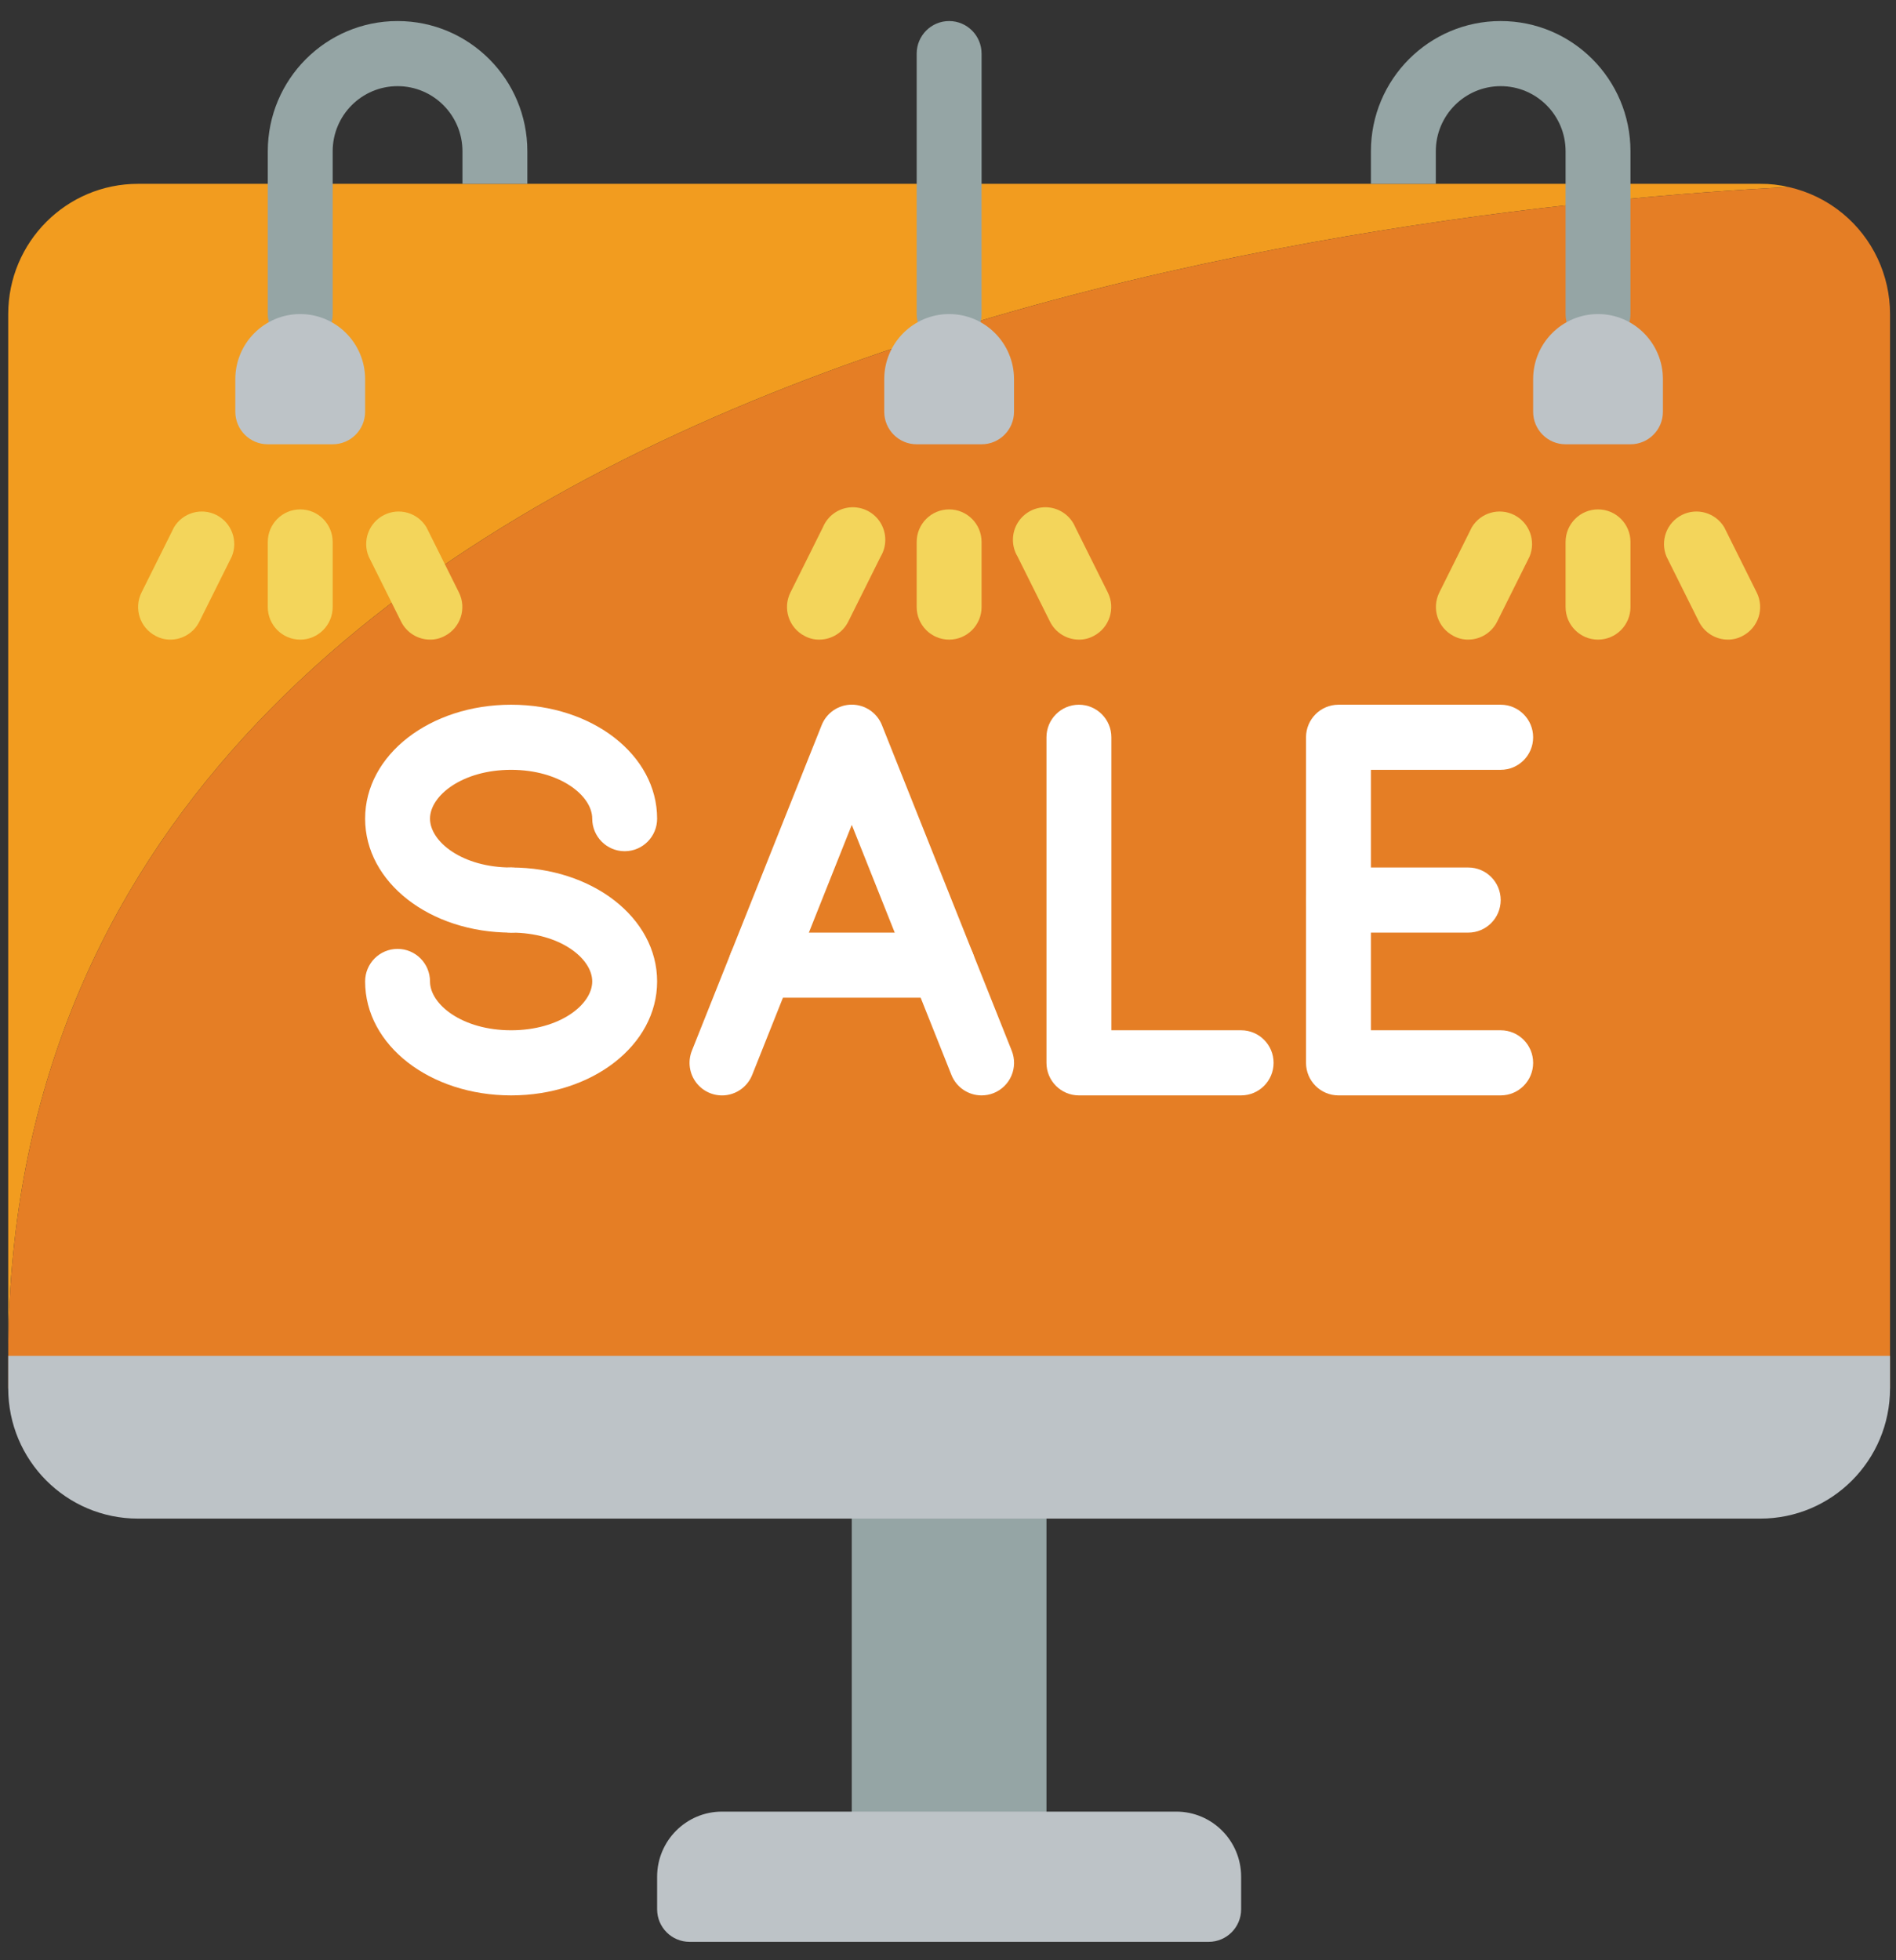 <?xml version="1.0" encoding="UTF-8"?> <svg xmlns="http://www.w3.org/2000/svg" width="89" height="92" viewBox="0 0 89 92" fill="none"><rect x="0" y="0" width="89" height="92" fill="#333333" stroke="none"/> <path d="M83.969 8.781C65.616 9.713 0.386 16.36 0.386 63.635V14.74C0.386 11.365 3.113 8.628 6.478 8.628H82.628C83.079 8.624 83.53 8.676 83.969 8.781Z" fill="#F29C1F"></path> <path d="M88.72 14.74V65.163H0.386V63.635C0.386 16.36 65.616 9.713 83.969 8.781C84.896 8.99 85.762 9.414 86.497 10.019C87.904 11.18 88.72 12.912 88.72 14.74Z" fill="#E57E25"></path> <path d="M21.708 8.628V7.1C21.708 5.413 20.345 4.044 18.662 4.044C16.98 4.044 15.616 5.413 15.616 7.1V14.74C15.616 15.584 14.934 16.268 14.093 16.268C13.252 16.268 12.57 15.584 12.57 14.74V7.1C12.57 3.725 15.298 0.988 18.662 0.988C22.027 0.988 24.754 3.725 24.754 7.1V8.628H21.708Z" fill="#95A5A5"></path> <path d="M64.352 8.628V7.1C64.352 3.725 67.08 0.988 70.444 0.988C73.809 0.988 76.536 3.725 76.536 7.1V14.74C76.536 15.584 75.855 16.268 75.013 16.268C74.172 16.268 73.49 15.584 73.49 14.74V7.1C73.49 5.413 72.127 4.044 70.444 4.044C68.762 4.044 67.398 5.413 67.398 7.1V8.628H64.352Z" fill="#95A5A5"></path> <path d="M44.553 16.268C43.712 16.268 43.03 15.584 43.03 14.74V2.516C43.03 1.673 43.712 0.988 44.553 0.988C45.394 0.988 46.076 1.673 46.076 2.516V14.74C46.076 15.584 45.394 16.268 44.553 16.268Z" fill="#95A5A5"></path> <path d="M8 30.019C7.761 30.022 7.526 29.964 7.315 29.851C6.568 29.47 6.269 28.555 6.645 27.804L8.168 24.748C8.579 24.062 9.448 23.811 10.16 24.172C10.872 24.533 11.186 25.384 10.879 26.123L9.356 29.179C9.098 29.693 8.574 30.018 8 30.019Z" fill="#F3D55B"></path> <path d="M20.185 30.019C19.612 30.018 19.088 29.693 18.83 29.179L17.307 26.123C17 25.384 17.314 24.533 18.025 24.172C18.737 23.811 19.606 24.062 20.018 24.748L21.541 27.804C21.917 28.555 21.617 29.47 20.87 29.851C20.66 29.964 20.424 30.022 20.185 30.019Z" fill="#F3D55B"></path> <path d="M14.093 30.02C13.252 30.02 12.57 29.335 12.57 28.491V25.436C12.57 24.592 13.252 23.908 14.093 23.908C14.934 23.908 15.616 24.592 15.616 25.436V28.491C15.616 29.335 14.934 30.02 14.093 30.02Z" fill="#F3D55B"></path> <path d="M38.46 30.02C38.221 30.023 37.986 29.965 37.775 29.852C37.028 29.47 36.729 28.555 37.105 27.804L38.628 24.748C38.847 24.219 39.343 23.858 39.912 23.812C40.481 23.767 41.028 24.044 41.329 24.531C41.629 25.018 41.633 25.633 41.339 26.123L39.816 29.179C39.558 29.693 39.034 30.018 38.46 30.02Z" fill="#F3D55B"></path> <path d="M50.644 30.02C50.071 30.018 49.547 29.693 49.289 29.179L47.766 26.123C47.471 25.633 47.475 25.018 47.776 24.531C48.077 24.044 48.623 23.767 49.193 23.812C49.762 23.858 50.257 24.219 50.477 24.748L52 27.804C52.376 28.555 52.077 29.47 51.33 29.852C51.119 29.965 50.883 30.023 50.644 30.02Z" fill="#F3D55B"></path> <path d="M44.553 30.02C43.712 30.02 43.03 29.335 43.03 28.491V25.436C43.03 24.592 43.712 23.908 44.553 23.908C45.394 23.908 46.076 24.592 46.076 25.436V28.491C46.076 29.335 45.394 30.02 44.553 30.02Z" fill="#F3D55B"></path> <path d="M68.921 30.019C68.682 30.022 68.446 29.964 68.236 29.851C67.489 29.47 67.189 28.555 67.565 27.804L69.088 24.748C69.5 24.062 70.369 23.811 71.081 24.172C71.793 24.533 72.106 25.384 71.799 26.123L70.276 29.179C70.018 29.693 69.494 30.018 68.921 30.019Z" fill="#F3D55B"></path> <path d="M81.105 30.019C80.532 30.018 80.008 29.693 79.75 29.179L78.227 26.123C77.92 25.384 78.233 24.533 78.945 24.172C79.657 23.811 80.526 24.062 80.938 24.748L82.46 27.804C82.837 28.555 82.537 29.47 81.79 29.851C81.58 29.964 81.344 30.022 81.105 30.019Z" fill="#F3D55B"></path> <path d="M75.013 30.02C74.172 30.02 73.49 29.335 73.49 28.491V25.436C73.49 24.592 74.172 23.908 75.013 23.908C75.854 23.908 76.536 24.592 76.536 25.436V28.491C76.536 29.335 75.854 30.02 75.013 30.02Z" fill="#F3D55B"></path> <path d="M23.992 43.771C20.185 43.771 17.139 41.418 17.139 38.423C17.139 35.428 20.185 33.075 23.992 33.075C27.8 33.075 30.846 35.428 30.846 38.423C30.846 39.267 30.164 39.951 29.323 39.951C28.482 39.951 27.8 39.267 27.8 38.423C27.8 37.339 26.277 36.131 23.992 36.131C21.708 36.131 20.185 37.339 20.185 38.423C20.185 39.508 21.708 40.715 23.992 40.715C24.834 40.715 25.515 41.399 25.515 42.243C25.515 43.087 24.834 43.771 23.992 43.771Z" fill="white"></path> <path d="M23.992 51.411C20.185 51.411 17.139 49.058 17.139 46.063C17.139 45.219 17.821 44.535 18.662 44.535C19.503 44.535 20.185 45.219 20.185 46.063C20.185 47.148 21.708 48.355 23.992 48.355C26.277 48.355 27.8 47.148 27.8 46.063C27.8 44.978 26.277 43.771 23.992 43.771C23.151 43.771 22.469 43.087 22.469 42.243C22.469 41.399 23.151 40.715 23.992 40.715C27.8 40.715 30.846 43.068 30.846 46.063C30.846 49.058 27.8 51.411 23.992 51.411Z" fill="white"></path> <path d="M46.076 51.411C45.452 51.411 44.891 51.03 44.66 50.448L39.984 38.714L35.309 50.448C35.107 50.956 34.651 51.317 34.112 51.396C33.574 51.475 33.034 51.26 32.696 50.831C32.358 50.402 32.275 49.825 32.476 49.318L38.568 34.038C38.798 33.455 39.359 33.072 39.984 33.072C40.609 33.072 41.171 33.455 41.401 34.038L47.493 49.318C47.642 49.694 47.637 50.116 47.477 50.488C47.317 50.861 47.016 51.154 46.64 51.304C46.46 51.375 46.269 51.411 46.076 51.411Z" fill="white"></path> <path d="M44.249 46.827H35.72C34.879 46.827 34.197 46.143 34.197 45.299C34.197 44.455 34.879 43.771 35.72 43.771H44.249C45.09 43.771 45.772 44.455 45.772 45.299C45.772 46.143 45.09 46.827 44.249 46.827Z" fill="white"></path> <path d="M58.26 51.411H50.645C49.804 51.411 49.122 50.727 49.122 49.883V34.603C49.122 33.76 49.804 33.075 50.645 33.075C51.486 33.075 52.168 33.76 52.168 34.603V48.355H58.26C59.101 48.355 59.783 49.039 59.783 49.883C59.783 50.727 59.101 51.411 58.26 51.411Z" fill="white"></path> <path d="M70.444 51.411H62.829C61.988 51.411 61.306 50.727 61.306 49.883V34.603C61.306 33.76 61.988 33.075 62.829 33.075H70.444C71.285 33.075 71.967 33.76 71.967 34.603C71.967 35.447 71.285 36.131 70.444 36.131H64.352V48.355H70.444C71.285 48.355 71.967 49.039 71.967 49.883C71.967 50.727 71.285 51.411 70.444 51.411Z" fill="white"></path> <path d="M68.921 43.771H62.829C61.988 43.771 61.306 43.087 61.306 42.243C61.306 41.399 61.988 40.715 62.829 40.715H68.921C69.762 40.715 70.444 41.399 70.444 42.243C70.444 43.087 69.762 43.771 68.921 43.771Z" fill="white"></path> <path d="M14.092 14.74C15.775 14.74 17.139 16.108 17.139 17.796V19.324C17.139 20.168 16.457 20.852 15.616 20.852H12.569C11.728 20.852 11.046 20.168 11.046 19.324V17.796C11.046 16.108 12.41 14.74 14.092 14.74Z" fill="#BDC3C7"></path> <path d="M44.553 14.74C46.235 14.74 47.599 16.108 47.599 17.796V19.324C47.599 20.168 46.917 20.852 46.076 20.852H43.03C42.189 20.852 41.507 20.168 41.507 19.324V17.796C41.507 16.108 42.871 14.74 44.553 14.74Z" fill="#BDC3C7"></path> <path d="M76.536 20.852H73.49C72.649 20.852 71.967 20.168 71.967 19.324V17.796C71.967 16.108 73.331 14.74 75.013 14.74C76.695 14.74 78.059 16.108 78.059 17.796V19.324C78.059 20.168 77.377 20.852 76.536 20.852Z" fill="#BDC3C7"></path> <path d="M39.983 68.218H49.122V88.082H39.983V68.218Z" fill="#95A5A5"></path> <path d="M88.72 63.635V65.162C88.72 68.538 85.993 71.274 82.628 71.274H6.478C3.113 71.274 0.386 68.538 0.386 65.162V63.635H88.72Z" fill="#BDC3C7"></path> <path d="M33.892 85.026H55.214C56.896 85.026 58.26 86.394 58.26 88.082V89.61C58.26 90.454 57.578 91.138 56.737 91.138H32.369C31.528 91.138 30.846 90.454 30.846 89.61V88.082C30.846 86.394 32.21 85.026 33.892 85.026Z" fill="#BDC3C7"></path> </svg> 